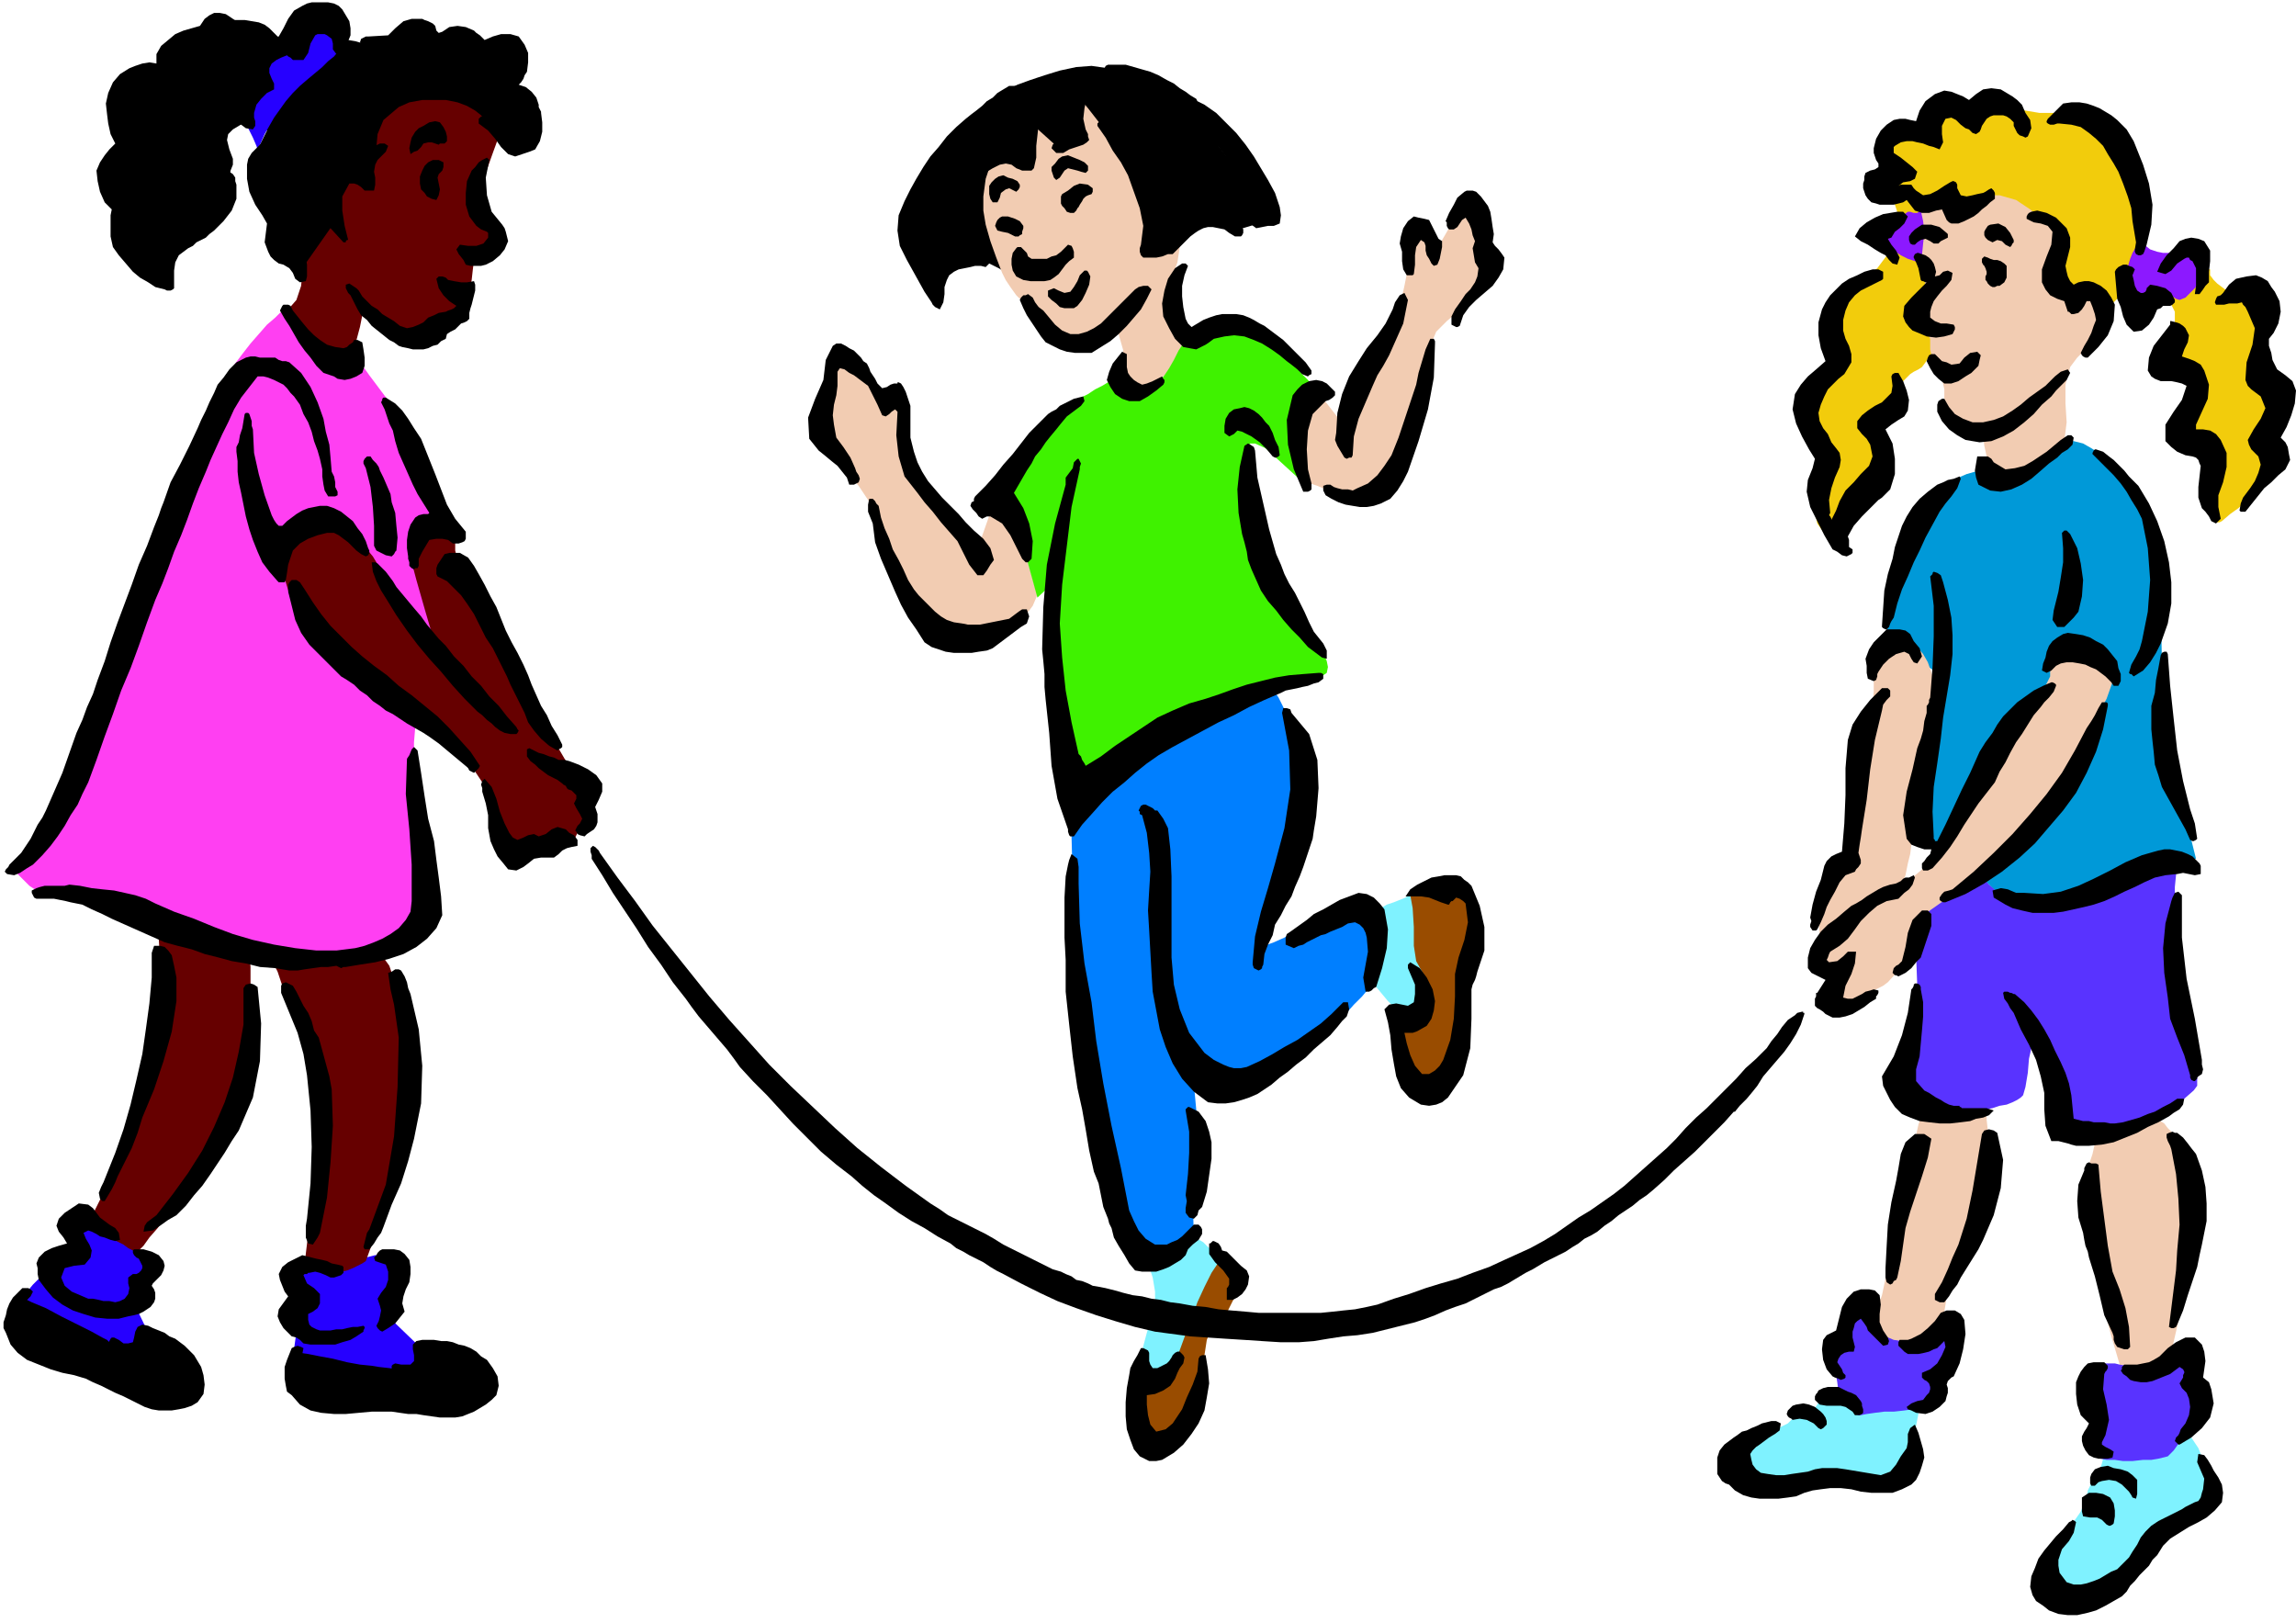 <svg xmlns="http://www.w3.org/2000/svg" fill-rule="evenodd" height="1.38in" preserveAspectRatio="none" stroke-linecap="round" viewBox="0 0 1952 1380" width="1.952in"><style>.pen1{stroke:none}.brush2{fill:#f2ccb2}.brush3{fill:#7ff2ff}.brush4{fill:#5933ff}.brush9{fill:#000}</style><path class="pen1 brush2" d="m1783 962-2 10-2 9-3 9-1 9-1 13-1 14v13l2 14 6 28 7 28 7 27 8 27 1 1 1-1 2-1 1-1h18l4 1h13l7-30 7-31 5-30 3-31v-55l-4-4-4-4-3-5-4-4-3-5-4-4-3-4-5-3-5-2h-10l-5 1-5 2-6 2-5 3-5 2h-7l-4 2z"/><path class="pen1 brush3" d="M1743 1356v-10l-1-11 1-10 4-10 7-10 8-10 7-10 5-13 1-5 2-4 1-5 2-4 2-2 3-3 1-2 1-3 1-4 1-3 2-3 3-3 7-2 7-1 6-1 7-1 5-3 5-3 5-3 5-3 3-1h4l4 1 3 1 8 7 6 9 4 10 4 10 4 9 1 8-1 8-4 7-5 5-7 3-8 2-8 3-8 3-8 6-6 6-7 6-4 6-4 7-3 7-4 7-6 6-7 4-7 3-8 1-9 1-8-1-9-1-8-1zm-266-112v-9l5-4 5-4 5-3 5-3 6-3 6-2 5-3 6-3 2-2 2-2 1-2 2-1 5-1 4-1 4-2 3-2 2-3 3-4 4-2 4-2 5-1h5l5 2 5 2 7 2 6 1h35l7 1v9l-2 10-2 9-1 9-2 10-2 5-4 5-4 3-5 2-7 1-8 1h-30l-7 1-8 1-7 1-8 1-7 1h-7l-7 1h-21l-6-1-4-4-2-6v-6h-2l-1-1v-1z"/><path class="pen1 brush4" d="M1783 1226v-18l-1-12-2-10-1-9 1-8 2-5 1-2h1l1-2 3-1h10l4 1 6 1 7 1h14l8-4 8-5 6-4 5-1 4 3 2 6v15l3 11 3 11v8l-3 6-6 9-6 9-5 7-5 5-8 2-6 1h-7l-9 1h-8l-7-1h-7l-5-1-3-2-2-4 1-4v-3l1-1z"/><path class="pen1" style="fill:#0099d8" d="M1650 539v28l-2 18-3 16-2 17-1 18-1 1-1 1-1 1-1 1v10l-1 6v5l-2 15-1 14 1 15 6 12 4 4 4 4 4 3 5 3 5 3 5 4 5 3 4 4 3 1 4 2 3 1 3 2 5 5 6 4 6 3 6 2 11 1 11 1h11l11-1 11-1 11-2 11-3 11-3 4-2 4-2 4-2 4-3 4-3 3-3 4-3 3-4 4-1h5l6-1h5l5-2 5-1h6l-4-16-6-16-7-15-9-14-4-53 1-53-1-54-6-54-3-11-3-10-5-9-6-9-6-9-7-8-8-7-9-7-6-4-7-4-8-2h-8v4l-1 2-4 2-4 3-4 2-3 3-4 3-4 2-4 2-4 1h-5l-6-1h-22l-5 1-6 2-7 2-7 3-7 5-7 4-4 4-4 5-4 4-2 5-6 14-6 14-4 15-5 15-3 7-4 6-3 6-2 6-2 6v5l1 5 2 4 4 3 5 2 5 3 5 3 3 3v6l3 3 3 2 5 5 6 4 2 3v-3l1-1 1-4 1-9v-4l1-5v-8z"/><path class="pen1" d="m1836 252 9 5 4 8v10l-2 9-2 4-2 5-1 4 1 5 2 2 3 2 3 1 2 2 6 15v15l-1 15 2 15 3 5 4 6 5 5 7 2v14l-1 15 1 14 4 13h1l1 1h2l2-1 7-6 7-5 7-6 6-7 6-10 3-11 2-11 2-12 4-11 3-12 2-11-1-12-1-3-3-4-3-3-1-3-1-13v-26l-3-12-2-5-3-4-4-5-4-3-6-1h-13l-4-3-4-3-3-3-3-4v-5h-4l-4 4-4 4-4 3-4 3-5 1-5 1-5 2-4 2-4 3zm-197-65h-25l-1-7-2-6-3-7-2-7-2-11 1-10v-11l1-10 1-2 1-1h3l2-1h4l5-1h8l5-4 4-6 3-6 5-4 5-2 5-1h10l6 1h11l6-1 4-1h4l4 1h4l4 2 4 1h4l4 1 6 1 6 1h22l5 1 6 1 11 5 9 7 8 9 7 9 5 11 4 12 3 11 2 12 2 15 1 14-1 15-3 14-5 10-7 9-8 8-9 8h-4l-4-7-6-4-7-3-6-4-2-3-1-2-2-3-2-4-1-10v-11l1-11-2-11-2-4-3-2-5-1-4-1-9-1-8-1-9-2-9-1-8-1-9-2-9-1-9-1-4-1h-4l-5-1h-4l-1 3-2 2-2 2-1 3-4 3zm-79 268-10-3-5-7-2-10 1-13 3-13 2-15 1-13-1-12-3-9-3-10-1-10 1-10 2-3 2-3 3-3 2-3 3-13 1-13 1-12 3-13 1-4 2-5 3-4 2-5 3-5 5-4 5-4 5-4h2l1-1h3l4-3 3-4 3-4 3-4 6-3h23l1 7 3 6 3 5 2 6 1 7v14l1 7 2 9 1 9v9l-1 9v1h-5l-3 3-2 3-3 4-3 2-4 2-3 2-3 3-3 3-1 4v9l-1 4-5 4-5 4-4 4-2 5-1 13v27l-2 12-2 5-4 4-4 4-4 3-5 4-4 4-5 4-3 5-1 2v6l-1 3-1 1h-3z" style="fill:#f2cc0c"/><path class="pen1 brush2" d="M1625 275v-7l2-3 3-3 2-3 2-3 2-10 1-9-1-10-2-10-1-6-2-5-1-5 1-6 1-4v-8l1-4 1-1 1-1 1-1 1-1 5-1 5-1h6l5-1h10l5-1 5-1 7-3 8-1h7l7 2 7 2 6 4 6 4 5 4 2 1 3 1 2 1 2 2 9 10 2 13v13l1 14 1 1 1 1 2 1 2 1 4 1h7l3 1 4 2 3 4 1 4 2 3 1 7 1 7v8l-2 6-4 7-6 7-6 6-6 8-4 15v16l1 16-2 16-1 3-2 2-2 3-3 2-6 4-6 3-6 4-6 3-7 3-7 2h-7l-5-2-6-6-2-8-2-9-1-9-1-1-3-1h-7l-5-3-5-3-4-4-3-4-4-7-1-8v-8l-2-9-2-5-2-5-3-5-2-5-1-5v-9l-2-4-2-3-4-2-4-1-4-3zm-76 528-2-10-1-9v-10l3-9 3-7 3-7 1-7 2-7h2l2-1 1-1h1l6-25 1-26 2-26 5-25 2-6 2-7 2-6 4-6 4-9 1-11v-10l1-10 3-7 4-5 6-5 7-4 8-1 8 4 5 6 4 7 6 17 1 18-2 19-2 19-3 16-3 17-4 16-4 17-2 8-1 8-1 8-2 8-1 5-1 5-2 5-1 5 5-5 5-4 6-5 5-5 5-4 5-6 4-5 5-6 6-9 5-9 4-9 5-9 5-11 7-11 6-11 6-11 2-5 4-4 4-5 4-4 2-3 1-3 2-3 2-3 7-6 6-7 4-8 4-8v-16l3-3 4-3 5-1 5-2h11l6 1 5 1 5 1 6 4 4 6 1 9-2 8-5 14-7 13-7 12-7 13-5 11-4 11-5 12-6 11-4 6-4 5-3 5-4 5-3 5-4 5-4 4-4 5-7 8-8 8-8 7-8 7-9 6-9 6-10 6-10 5-5 3-5 4-4 5-4 4-5 13-6 13-7 12-10 11-4 3-4 2-4 2-3 2-4 3-4 2-4 2-4 2-4 1-4 1h-4l-2-2-2-6v-14l-1-6-2-3-4-2-4-1-2-3-1-4-1-4v-4l2-4h3l1 1zm72 201 1-8 1-8 2-7 3-8 1-8 2-9 3-9 4-8h47v5l1 2 2 2 1 2v2l2 18 1 18-1 18-2 18-3 9-3 9-3 9-3 9-4 9-5 9-5 9-5 9-3 6-1 7-1 6-2 7-2 7-4 6-5 4-6 4-2 1-2-1-2-1-2-1-5 1-5 1h-5l-5-1-2-1-2-1-2-1-2-2-2-6-2-7v-7l2-7v-2l1-2 2-2 1-3 3-14 1-14 2-13 4-13 2-5 1-5 1-5 2-5 1-6 2-6 1-5 1-6z"/><path class="pen1 brush4" d="m1561 1166-3-6-3-5-1-4 3-4 4-4 3-6 2-5v-2l14-24 1 1 3 1 3 3 2 3 1 5 1 5 2 5 4 4 6 3 7 3 7 1 9 1 9-2 9-4 6-3 3-2 1 1 2 4 2 4 1 4-1 6-3 9-4 9-1 4-1 3-1 5-2 7-3 5-2 3-1 2-3 1-6 1h-5l-7 1-9 1h-8l-8 1-7 1-5 1h-2l-2-1-4-4-5-5-4-4-2-6-1-8-1-6v-3zm51-250 4-13 8-30 6-35-1-27-3-14 2-8 3-3h2l2-8 27-19 21-17 2 3 6 7 8 7 10 4 6 1 7 1h17l8 1h8l6-1h5l5-2 9-4 11-5 11-5 11-5 9-5 7-3 2-1 20-2v3l-1 8-1 10v42l1 24 2 22 4 19 5 17 4 13 2 5v4l1 8v15l-3 4-8 7-9 6-7 6-4 2-6 3-8 2-10 3-10 3-10 2-9 2-8 1h-11l-8-1-5-3-2-1-2-29-6-27-15-12-2 9-1 12-2 12-2 7-2 2-3 2-4 2-5 2-6 1-6 2-5 1-4 1-5 1h-15l-9-1h-9l-8-1-6-1h-5l-7-5-5-9-3-8-1-4z"/><path class="pen1" d="m1204 928-6-16-4-20-2-18-1-8 13-8-8-56 3-41 34-14 2 1 5 3 5 4 3 4 2 6 4 11 3 11v8l-4 10-5 15-5 14-2 8v36l-1 22v10l-20 18h-16zm-218 303-7-3-7-6-6-7-2-5 1-8 2-12 2-11 1-5 30-17 1-4 2-10 2-11 4-10 5-10 6-12 5-11 2-5 6-15 15 16 1 1 3 1 2 3v4l-3 6-3 6-3 6-2 4-3 3-5 4-5 6-4 10-2 13-1 13v11l-1 10-3 11-5 12-7 11-5 6-5 2-5 2-4 1h-2z" style="fill:#994c00"/><path class="pen1 brush3" d="m968 1163 3-15 4-15 4-13 3-11v-11l-2-12-3-9-1-4v-1l1-2 3-2 7-3 9-4 8-5 5-4 2-2 2 1 5 2 5 3 4 4 4 3 5 2 2 3-2 5-6 9-6 12-6 13-5 14-5 13-4 11-3 8-1 4-3 5-6 6-5 6-3 3h-6l-4-1-3-2-2-3v-8zm225-301-4-2-4-4-5-5-5-6-5-6-4-4-2-4-1-1 1-32-1-3-1-7-1-7 4-5 4-2 5-2 5-3 6-2 5-2 5-2 3-2h1l2 11 1 16v16l2 13 5 9 6 10 2 11-4 10-7 6-7 1-4-1-2-1z"/><path class="pen1" style="fill:#007fff" d="M913 831v-36l-1-45-1-39v-20l1-3 2-5 3-5 6-6 8-7 10-7 11-7 9-6 8-6 8-6 7-5 8-5 9-4 9-4 11-4 12-5 11-5 12-5 9-4 8-4 5-2 2-1h1l2 2 4 6 7 14 9 19 6 21 2 24-4 27-5 15-5 17-6 17-6 16-5 15-4 12-3 8-1 3-2 1-1 2 3 1 11-4 9-4 10-6 11-6 10-6 9-6 8-4 6-3 3-1h4l5 1 4 3 3 7 2 11 1 13 1 11v15l-2 7-4 8-5 6-7 7-8 9-9 9-9 9-8 7-5 5-2 2-2 1-5 4-7 4-9 6-10 5-10 5-9 4-7 2h-6l-7-2-6-2-6-3-5-3-4-3-2-1-1-1 4 43-4 65 1 33-1 1-2 4-4 5-5 5-6 4-7 3-7 1-7-2-7-5-6-8-6-9-5-11-4-11-4-12-3-12-2-12-6-35-9-46-9-41-4-18 2-22z"/><path class="pen1 brush9" d="m132 232-11-14-9-17-6-15-2-6-13-29 23-27-10-45 1-3 3-6 5-6 7-2 7 1 6 2 5 1 2 1V57l2-8 7-7 10-4 9-1h6l3 1v-3l2-7 2-7 5-4h22l6 1 6 1 5 2 4 3 5 5 4 4 4 3 1 1 32-23 19 19 2 1 6 1 7 2h7l4-1 4-2 6-2 5-2 5-2 4-1 3-2h1l19 6h25l9 12 31-4 7 20-4 14 14 21-5 25-20-4-27 17-109 68-30 33-16-22-5-23-8-17-11-20 1-24 8-16-14-10-15 9-1 1-3 3-1 5 2 8 3 8v5l-2 5-1 6-1 8-4 8-6 9-6 8-4 4-5 6-6 6-6 6-6 5-5 5-3 3-1 1-10 12z"/><path class="pen1" d="m202 98 13-27 4-30 35-2 26-26 10 20h3v3l-5 7-4 5-5 4-5 5-6 5-6 5-7 6-6 6-6 7-10 14-8 14-4 9-2 4-1-3-3-7-4-8-4-4-2-2-2-3-1-1v-1zm47 1056 4-29-10-39 1-2 4-4 3-4 4-2h19l7 1 9-1 9-1 4-1 1-1 3-1 4-1 4-1 4-1h6l3 2 3 6 2 8 1 7v3l-2 17v11l27 26-12 28-64-2-34-19zm-226-56 5-6 6-6 5-4 2-2 16-12 4-28 8-8v-1l2-1 2 1 4 5 3 4 4 2 4 3 5 2 4 2 5 2 4 2 3 3 6 6 6 4 3 3 2 1-4 24-8 14 15 31-27 20-65-34-22-19 8-8z" style="fill:#2600ff"/><path class="pen1" style="fill:#ff3ff2" d="m198 809-9-4-12-5-14-6-15-7-15-6-14-5-11-4-8-3-7-1-9-2-11-2-11-2-11-2-9-1-7-1-4-1-6-4-6-6-6-6-2-3 1-1 3-3 4-5 5-6 5-7 6-7 6-7 6-6 6-11 9-18 9-25 10-27 10-27 9-25 7-21 5-14 5-15 10-26 12-32 14-35 14-34 12-32 10-24 6-13 5-8 6-8 7-9 7-8 7-8 7-6 4-4 3-2 5 4 8 11 8 11 5 7 3 1 4 1 5 1 6 1h6l4 1h5l4 4 5 6 5 7 6 8 6 8 6 8 4 7 4 6 4 8 6 12 6 15 8 16 6 16 6 13 4 10 1 3-4 1-8 1-9 3-4 2 3 17 6 33 5 33 3 17-3 10-6 17-7 17-3 7v4l-1 8-1 12v10l3 25 4 45 4 43 2 23-1 3-1 3-3 4-4 4-5 4-5 4-7 3-7 3-9 2-11 3-13 2-13 3-14 2-13 1h-11l-9-1-8-1-7-2-7-1-6-2-5-1h-4l-3-1h-1z"/><path class="pen1 brush9" d="m16 1101-3 13-1 11-1 9v4h2l5 1 7 3 11 5 7 4 7 4 8 4 9 4 8 5 7 3 6 3 4 3 4 2 4 2 5 3 5 2 5 2 5 2 5 2 5 1h15l5-1h4l4-1h3l1-2 3-5 3-6v-5l-3-4-6-5-8-6-8-7-9-7-7-5-5-4-2-1 1 2v5l-2 6-6 2-8-1-6-3-5-3-3-3-4-2-9-5-12-6-14-7-13-7-12-5-8-4-3-2zm231 49v8l2 7 3 7 5 6 4 2 4 2 6 2 6 1 6 1h6l5 1h5l5 1 6 1 7 1 7 1 6 1 5 1 4 1h2l3 1h5l6 1 7 1h7l6 1h12l6-2 5-1 6-3 4-2 4-1 2-2h1l1-3 1-6v-7l-4-6-4-3-6-3-7-3-8-3-7-3-6-2-4-1-2-1-2 1-4 1-4 3-2 3-1 4-2 3-3 4-3 1-4-1-6-1-7-1-9-1-6-1-10-1-11-2-12-3-11-2-10-2-7-1-2-1-6 1z"/><path class="pen1" d="m77 1036 4-8 5-10 6-13 5-12 6-13 5-11 3-9 3-6 6-19 8-34 6-36 3-28-1-21-1-18-2-12-1-5h1l4 1 5 2 7 1 7 2 7 2 7 3 6 2 5 3 6 2 5 2 5 2 5 1 4 1 2 1h2l2 4 1 12v24l-1 27 1 20-1 16-5 17-5 11-7 13-8 15-9 15-9 15-7 12-6 9-3 4-3 3-4 6-6 7-6 8-7 8-5 7-4 4-1 2-1-1-3-1-4-2-4-3-6-3-5-3-5-3-5-2-6-4-2-4 1-2v-1zm182 38 3-25 5-27 3-22 2-9v-13l1-28-2-31-4-20-4-7-5-12-6-13-6-15-6-14-4-12-4-8-1-3h18l6-1h24l6-1h7l8-1 8-1h6l4-1h2l2 1 4 3 5 7 3 9 2 15 4 21 3 21 1 17-1 19-3 26-3 25-2 17-4 19-8 27-8 24-4 11-3 2-4 2-4 2-5 2-4 1-4 1h-4l-4-1-7-2-6-3-5-1-2-1zm170-352-5-11-3-13-3-13-3-11-2-4-3-5-4-6-4-6-4-6-6-6-6-6-7-5-11-7-15-12-19-15-21-17-20-17-17-15-14-13-7-8-7-14-5-17-4-13-2-6 1-4 3-8 6-9 8-6 6-1 6-1 6-1h21l4 5 9 10 10 12 6 10 5 10 7 12 7 13 6 10 7 9 8 11 7 8 3 4-3-12-8-27-8-28-4-15-1-7v-8l2-7 5-5 8-4 8-2h8l5 6 2 9v8l3 12 7 18 7 13 9 16 11 19 10 18 11 18 8 15 6 11 3 5 4 8 7 12 7 12 5 8 4 5 5 7 4 7 2 5v10l-1 6-2 5-3 5-3 5-2 4-1 1-23 6-26 11-10-8zM245 263l7-8 4-12 1-11v-4l26-37v-29l3-5 6-7 7-5 5-1 4 1 4-3 3-5 3-5 2-7 1-11 5-12 13-11 9-4 11-2h20l10 2 8 3 7 4 5 4 7 8 5 5 2 3 1 1-1 4-4 11-5 14-5 12-1 11 3 10 3 6 2 3 5 18-2 2-4 4-6 5-4 2-2 4-1 8-1 9-1 5-2 5-2 7-3 8-4 5-2 2-4 2-4 3-5 3-5 3-4 3-5 1-3 1-4-1-5-1-6-3-7-3-6-2-5-3-4-1-1-1-8-14-2 6-3 15-4 15-2 9-1 4-3 6-5 2-8-4-10-9-9-11-7-9-3-4-9-14z" style="fill:#600"/><path class="pen1 brush9" d="m816 217-9 5-8 9-4 8-2 4-16-51 23-58 2-2 5-6 7-8 8-9 9-10 8-9 8-7 5-4 5-3 8-4 11-4 12-4 13-4 14-3 13-1 14 2 12 3 9 2 8 3 7 3 7 4 7 6 8 7 10 9 11 11 11 13 10 13 10 12 8 12 6 10 4 7 2 3 1 4-1 4-1 4-1 2-20 6-1-1-3-1-4-2-5-2-6-2-5-1h-5l-4 1-6 5-4 5-4 4-1 2-146 28-2-1-5-3-8-4-8-3-7-2-6-2h-4z"/><path class="pen1 brush2" d="m794 536-6-9-8-13-8-16-9-17-8-16-6-14-4-9-2-4-1-4-4-9-8-12-10-11-6-8-10-13-8-12-4-5 16-62 19 6 17 24 7 10 12-5 5 19v17l2 15 5 13 5 6 6 8 8 8 8 9 8 8 6 7 4 4 2 2 10 11 12-34h2l4 1 5 3 5 5 4 9 3 9 3 8 1 3 10 35h1v2l-1 3-3 7-3 4-4 5-5 5-6 4-6 4-7 4-6 2-7 1h-7l-6-1-7-1-6-2-6-1-4-2-3-1h-1zm310-166 2-11 6-12 6-9 3-4 18 23 16-23 2-5 3-10 6-13 5-10 6-11 6-13 6-11 2-5 1-4 2-9 2-10 1-9 1-8 3-10 3-8 1-3 17 16 18-31 13 3 9 34 1 2 2 6 1 8-2 7-7 8-8 8-6 6-3 3-3 2-7 6-9 9-5 12-4 22-5 31-7 31-8 20-5 5-4 5-5 4-4 3-5 3-5 2-4 1-5 1h-5l-7-2-8-2-8-2-7-3-6-2-4-1-2-1-6-35 2-4zm-211-91-5-4-5-5-6-6-7-7-6-6-5-7-4-6-3-6-5-13-5-14-4-14-2-12v-12l2-15 4-12 3-6 6-1 8 1 8 1 3 1 8-30 20 18 19-8 1-33 2 3 5 6 7 9 7 9 5 6 6 10 7 12 7 12 6 13 6 11 4 9 3 5 5 5 7 3h9v4l-1 10-2 13-5 14-1 8 1 8 4 10 5 9 5 9 4 7 4 4 1 2-1-1h-4l-5 3-6 9-4 6-5 6-7 4-6 4-6 3-6 3-4 1h-3l-4-3-4-6-2-5-1-2 4-18-6-21-2 2-4 4-7 5-7 2h-5l-5-2-6-1-6-3-6-2-4-1-3-2h-1z"/><path class="pen1" style="fill:#3ff200" d="m871 468-5-13-10-14-10-11-4-4 3-4 8-9 9-12 8-11 4-5 4-7 6-6 5-7 6-7 6-6 6-6 6-4 6-4 6-3 6-4 6-3 5-3 4-3 3-1 1-1h-1l-1 1 1 2 5 3 7 3h7l6-1 8-2 4-2 4-5 4-6 4-7 4-8 4-6 5-6 4-3 6-2 6-2 6-1 6-1h11l4 1 4 1 3 1 3 1 3 1 3 1 4 2 5 3 5 4 6 6 6 7 6 7 5 6 5 5 4 5 3 3 1 2 1 1-3 2-7 5-6 7-2 10 3 15 2 18 2 16 1 6-35-32-9-4h-4l-3 3v6l3 19 4 31 4 30 5 17 4 6 7 9 8 12 8 12 8 13 7 10 5 7 2 3 1 2 2 5 1 5-1 5-3 2-4 1-6 1-7 1-7 2-8 1-7 2-6 3-4 2-7 4-9 5-11 6-13 7-13 8-14 8-15 7-14 8-14 8-12 7-12 6-9 5-8 5-4 2-2 1-2-2-4-6-6-11-4-15-4-27-3-39-3-36v-23l1-10 1-7 2-3v-1l-15 14-11-40z"/><path class="pen1" d="m1634 224-6-2-6-2-6-3-6-4h-1l-2 1-1 1-1 1-1-4-1-4-2-4-1-3v-7l6-5 8-3 8-6h2l3 1h3l3-2 2 9 1 10-1 9-1 10v7zm219 31-3-1-3-2-3-2-4-1-4 2-4 4-4 4-4 2h-3l-2 1-3-1-1-1-3-10-3-10-1-10 3-10 2-5 3-5 3-3 4 1 5 4 6 2 5 1h6l5-1 6-1h12l2 7 2 8v7l-3 6-3 4-4 4-4 4-5 2z" style="fill:#8c19ff"/><path class="pen1 brush9" d="m291 8 3 5 3 5 1 6v6l-2 5-2 5-3 4-5 2-3-4v-5l-1-4-4-3-2-1h-6l-2 1-4 7-2 8-4 6h-9l-1-1-1-1-2-1-1-1-5 2-4 2-4 3-2 4v4l2 5 2 4v5l-6 3-5 5-4 5-2 7v4l1 3v4l-2 3-6-1-4-3-5-5-3-5-1-3-1-4v-6l4-6 5-4 4-4-1-6v-8l1-7 3-6 4-5 5-2 5-2 6-1 6-1 4-7 4-8 5-7 7-4 4-2 4-1h14l5 1 4 2 3 3z"/><path class="pen1 brush9" d="M203 21v3l-1 1v1l-4 1h-4l-5 1-3 3v6l1 6-1 5-4 3-4-4-5-3-5-1-5 1-5 1-3 3-3 3-2 4-1 6 1 5 1 6 1 5-1 1-1 1h-3l-5-3-5-3-6-2h-7l-5 2-3 5-2 5-1 5 1 13 4 12 7 11 8 9-1 3-2 1h-3l-3-1-2-1-3 1-3 1h-3l-4 4-3 4-2 5v5l1 5 1 4 3 3 5 2 4 1 4 1 4 1 3 2 1 1v1l-1 2-2 1-4 1-4 2-3 3-2 4v7l2 7 3 6 4 5h2l1 1 2 1h1l5-11 8-9 10-6 11-5 10-5 9-7 6-9 2-13 1-2 1-1 1-2h2l3 2 2 3v3l1 3v12l-4 10-7 9-8 8-4 3-3 3-4 2-4 2-3 3-4 2-4 3-4 3-3 6-1 7v15l-1 1-2 1h-3l-2-1-8-2-6-4-7-4-6-5-6-7-6-7-5-7-2-9v-18l1-5-6-6-4-9-2-9-1-9 3-7 4-6 4-5 5-5-4-8-2-9-1-8-1-9 2-9 4-9 6-7 8-5 5-2 6-2 6-1 6 1v-8l4-7 6-5 6-5 7-3 7-2 7-2 4-6 4-3 4-2h5l5 1 3 2 3 2 3 2 2 3zm165-1 2 2 1 4 2 2 3-1 6-4 7-1 7 1 7 3 2 2 3 2 2 2 2 2 7-3 7-2h8l7 2 5 7 3 7v8l-1 8-2 3-1 3-2 3-2 2 6 2 5 4 4 5 2 6v2l1 2 1 2v1l1 8v8l-2 8-4 7-5 2-6 2-6 2-6-2-6-6-5-7-6-7-8-6v-4l2-2h7l3 1 4 2 3 3 4 3 3 2 4 2h4l3-6-1-7-2-6-2-6-3-2-3-2-4-1-4-1v-4l3-4 2-4 1-5v-5l-1-5-4-2-5-1-4-2-4 2-4 2-4 3-4 2-1 1-1 1h-3l-3-6-3-7-4-5-7-1-5 2-3 2-4 3-4 3-3-4-3-5-2-4-4-3-4-1-2 1-2 4-2 3v3l-2 1-1 1h-3l-3-1-3-3-3-1-6-1h-5l-6-1-3-4 1-3 2-1 2-1h2l17-1 6-6 7-6 7-2h9l2 1 3 1 2 1 2 1zm630 51 5 4 5 3 4 3 5 3 1 2 2 1 2 1 2 1 10 7 9 9 8 8 8 10 7 10 6 10 6 10 6 11 2 6 2 6 1 7-1 7-5 2h-5l-5 1-5 1-4-3-1-4 1-4-1-4-3-13-5-11-6-11-7-11-6-8-7-7-8-7-8-7-5-4-4-4-6-3-5-4-5-3-5-3-5-4-5-4-4-2-4-2-4-1-4-2-5-2-4-1-4-2-4-2-1-2v-1l1-2 2-1h15l7 2 7 2 7 2 7 3 7 4 6 3zm-72 3-2 9-2 9-1 9 2 9 1 2 1 2v2l1 3-2 2-3 2-3 1-3 1-6 2-5 3h-6l-4-4 1-3 3-3 3-2 2-3 2-8V90l4-7 4-5 4-4 4-2 5 2zm-59-1v2l-1 1-3 1-2 1-10 7-10 8-9 9-7 9-8 10-7 11-7 10-6 11v1h-1l-1 1v1l-5 12-3 13 1 13 3 13 7-12 6-13 6-13 8-12h3l1 1v2l-3 13-4 12-4 13-2 13 4-1 5-1 4 1 5 2 4 2 3 2 4 3 3 3v2l-1 1-1 1-1 1-4-1h-5l-4 1-5 1-5 1-4 2-4 3-2 4-2 6v6l-1 7-3 6-2-1-2-1-2-2-1-2-6-9-5-9-5-9-5-9-6-12-2-13 1-13 5-12 5-10 5-9 6-10 6-9 7-8 7-9 8-8 8-7 5-4 4-3 5-4 4-4 5-3 4-4 5-3 5-3h9zm852 16 3 7 4 6 1 7-3 7-2 1-2-1-3-1-2-2-1-2-1-2-1-2v-3l-3-3-3-2-3-1h-8l-3 1-3 2-2 3-2 3-1 3-1 2-3 2-3-1-1-1-2-2-3-1-4-3-4-4-4-2-5 1-3 6v7l1 7-3 6-5-2-4-1-5-2-5-1-4-1h-5l-5 1-5 3-1 1v5l6 4 5 4 5 4 4 4-2 6-4 2-6 1-4 3 2-1h9l2 3 2 2 3 2 3 2 6-1 6-3 6-4 5-3 2-1h1l2 1 1 2v3l1 2 1 2 1 2 5 1 5-1 4-1 5-1 2-1 3-2 2-1 2 2 1 2v5l-4 3-3 3-4 3-3 3-4 3-4 2-4 2-5 2h-6l-2-1-2-2-4-9-5 1-6 2h-6l-6-2-7-9-3 2-4 1-4 1h-12l-3-1-4-1-3-3-2-3-1-3-1-3v-4l1-3v-3l1-3 4-2 4-1 3-2v-3l-2-3-1-3-1-3v-4l2-8 4-7 5-5 6-4 5-1h5l4 1 5 1 3-9 5-8 8-6 8-3 6 1 5 2 5 2 5 3 6-5 6-4 7-1 8 1 5 3 5 3 4 3 4 4zm95 31 2 5 2 5 2 5 2 5 5 16 3 18-1 17-4 17-1 3-1 3-1 2-2 1h-2l-2-1-1-2v-2l1-6-1-6-1-6-1-6-1-11-3-10-4-11-4-10-4-7-5-8-4-7-6-6-6-5-7-5-8-2-10-1h-2l-3 1h-3l-2-1-1-1v-1l1-2 1-1 12-12 7-1h7l6 1 6 2 5 2 5 3 5 3 5 4 4 4 4 4 3 5 3 5z"/><path class="pen1 brush9" d="m883 106-1 9-1 9v10l-2 9-2 2h-8l-5-2-4-3-5-1-5 1-6 3-5 3-6 2-6 2-2-2v-3l2-3 1-3 3-5 3-4 4-3 5-3 4-1 4-1 5 1 4 1h2l1-1 2-2 1-2 2-5 3-5 3-4 4-4h2l1 1 1 2 1 2zm86 25 5 8 6 8 5 9 4 8 2 7 1 7 2 6 3 7 4-5 4-3 5-3 5-3 5-1 6-1 5 1 6 1 7 2 6 4 4 6 3 6v3l-1 2-1 1h-5l-5-3-4-3-5-1-5-1h-4l-4 1-4 2-3 2-4 3-3 3-3 3-3 3-3 3-3 3h-4l-5 2-5 1h-11l-2-2-1-3v-3l1-3 2-16-3-15-5-14-5-14-6-11-7-10-6-11-7-10v-2l1-1 1-1 2-1 5 2 5 3 4 3 5 3 4 4 4 5 3 4 2 5zm-589-15v4l-1 1-1 1h-4l-1 1-3-1-3-1h-3l-4 1-2 3-3 3-3 1-3 2-1-5 1-5 1-4 3-5 3-3 4-2 5-3 5-1 4 1 3 4 2 4 1 4zm-50 8-2 5-3 3-4 4-2 4-1 6 1 5v6l-1 5h-8l-3-3-3-2-3-1h-4l-6 11v12l2 13 3 12h-1l-1 1v1h-2l-11-12-7-15-3-16 1-18 4-4 3-3 4-2 4-2h9l4 2 4 2 1-5 2-4 4-3 3-2h5l4-2h4l3 2zm-106 19 5 13 8 11 9 12 4 14v14l4 3 3 4 3 5 1 6v10l-1 4-5 1-4-3-2-5-3-4-5-3-4-1-4-3-3-3-2-4-3-8 1-8 1-8-4-7-6-9-5-11-2-11v-12l1-5 3-5 4-4 4-4 2 4v5l-1 6 1 6zm701-2v4l-1 1-1 1-4-1-3-1-4-1-4-1-3 2-2 3-2 3-3 2-2-2-1-3-1-3v-3l3-3 3-4 3-2 5-1 5 2 5 2 4 2 3 3zm-509-5-3 15 1 15 4 14 9 11 2 3 1 3 1 4 1 4-3 7-4 5-6 5-6 3-4 1h-9l-4-1-2-4-4-5-2-4 3-4 7 1h7l6-2 4-5v-4l-1-1-5-2-4-3-3-4-3-4-3-10v-10l1-10 4-9 3-3 3-4 3-2 4-2 2 2zm-39 2v4l-1 3-3 3-1 3 1 5 1 5-1 5-2 4-4-1-4-2-2-3-3-3-1-5v-6l2-5 2-4 3-3 4-2h5l4 2zm490 19v2l-1 2-1 1-1 1-2-1-2-1-2-1-3 1-4 3-1 4-2 4h-4l-2-3-1-4v-7l2-3 3-3 3-2 4-1 4 2 4 1 4 2 2 3zm62 3v3l-1 2-3 1-2 1-2 2-1 2-2 3-1 2-1 1-1 2-1 1-1 1h-3l-3-1-2-3-2-2-1-2v-6l1-2 5-3 5-4 5-2 7 1 4 3zm338 20 1 6 1 7 1 6-1 7 2 3 3 3 3 4 2 3-1 10-4 7-5 7-7 6-7 6-6 6-5 7-3 9-2 1h-1l-2-1-2-1v-7l3-6 5-7 4-6 4-4 4-6 2-5 1-7-3-5-1-6-1-6 2-6-2-5-1-5-2-5-3-5-3 2-2 3-2 3-3 2h-4l-1-1-1-2v-3l-1-1 3-7 4-7 3-6 6-5 2-1h5l3 1 4 4 3 4 3 4 2 5zm355 4-3 6-4 4-4 3-3 5-3 1 3 5 4 5 3 6-2 6-4-1-3-3-3-4-4-2-5-3-6-4-6-3-5-4 4-7 6-5 7-4 7-3 6-1 6-1h5l4 4zm135 10 3 8v8l-2 8-2 8 1 5 1 4 2 4 3 3 4-2 5-1h4l4 1 6 3 5 4 4 6 3 6-1 14-5 12-8 10-9 9h-2l-2-1-1-1-1-2 3-6 3-5 3-6 2-6 2-5-1-5-2-6-2-5h-3l-2 4-2 3-3 3-4 1h-2l-1-1-1-1h-1l-3-9-6-2-6-3-4-5-3-6v-11l4-11 4-10 1-11-4-5-6-2-6-1-6-3v-2l1-2 1-1 2-1 5-1 4 1 4 1 4 2 4 2 3 3 3 3 3 3zm-887-2v2l-1 3v2l-2 1-1 1h-3l-2-1-4-2-5-1-4-1-2-4 1-3 1-2 2-2 2-1h5l6 2 4 2 3 4zm347-1 2 4 2 4 2 4 3 2v5l-1 5-1 5-2 5-3 1-2-2-2-4-2-3-1-4v-4l-1-3-3-2-4 6-1 7v8l-1 8-1 1h-5l-3-5-1-7v-8l-2-7 1-6 2-7 4-6 5-4 4 1 5 1 4 1 2 4zm495 13v2l-1 1-1 2-1 1-4-2-3-3-4-1-4 2-2-1-2-1-2-2-1-2v-3l1-2 2-3 2-1 7-1 6 3 4 5 3 6zm-57-6 1 1v3l-2 1-2 1-2 1-2 2h-4l-3-2-4-2-4 1-3 2-2 2h-2l-2-1-1-3v-3l2-3 3-3 6-4h8l7 2 6 5zm219 7 5 8v9l-1 9v9l-3 3-2 3-3 4h-4l1-7v-15l-3-6-2-1-1-2h-2l-2 1-6 4-5 6-5 3-7-2 3-7 5-7 6-6 5-6 5-2 5-1 6 1 5 2zm-961 11v3l-4 3-3 3-3 4-3 4-4 3-3 2-5 1h-12l-6-1-6-3-3-5-1-5v-5l1-5 3-4 1-1h3l1 1 2 2 2 2 1 3 3 2h13l4-2 4-1 4-3 3-3 3-3 3 1 1 2 1 3v2zm729 5 2 3 1 3 1 4-1 4 4-1 3-3 4-1 4 2-1 6-4 5-4 4-4 5-3 4-2 5-1 4v5l4 3 5 2h5l6 1 1 2v2l-1 2-1 2-7 2-7 1-8-1-7-3-5-2-3-3-3-4-2-5 1-9 6-7 7-7 6-6h-1l-2-1h-1l-1-1-1-5-1-5-2-5-2-4v-1l1-2 2-1h1l3 1 3 1 3 2 2 2zm53 0h3l3 1 3 2 2 2v10l-2 4-4 3h-2l-2 1h-2l-2-1-2-2-1-2-1-1v-3l1-2v-2l-1-3-1-2-1-1-1-2v-3l2-2 3 1 2 1 3 1zm-685 5-3 8-2 9v9l1 9 1 5 1 5 2 4 3 3 5-3 5-3 5-2 6-2 5-1h12l6 1 5 2 4 2 5 3 4 2 4 3 4 3 4 3 4 3 6 6 7 7 6 6 5 7v3l-2 1-1 1-5-2-4-4-5-4-4-3-6-5-7-5-8-5-7-3-8-3-9-1-8 1-9 2-4 3-3 2-4 2-4 2-11-2-7-7-5-9-5-10-1-11 2-11 3-10 6-9 3-2 3-2h3l2 2zm805 3-2 5 1 4 1 5 2 4 3 2h2l2-1 1-2v-1l1-1 1-1 1-1 6 1 7 2 5 4 3 6v2l-1 1-1 1-2 1h-6l-2 2-3 1-3 7-4 6-6 5-7 1-6-6-3-7-2-8-3-7-2-23 1-2 2-2 2-1 2-1h3l2 1 3 1 2 2zm-214 2v6l-1 1-6 3-6 3-6 3-5 4-5 6-3 7-2 8v9l2 7 3 6 2 7v7l-3 5-3 5-5 4-4 4-5 5-3 6-3 7-2 7 1 7 3 6 4 5 3 7 4 5 3 4 1 6-1 6-4 9-3 9-2 10 1 11-1 2 1 1 1 2v1l4-8 3-8 5-9 7-7 6-7 7-7 3-8-2-10-3-5-4-4-4-5v-6l4-5 5-4 6-4 6-3 4-4 4-4 1-6-1-8 1-2 2-1h3l4 7 3 8 2 8-1 9-3 5-5 3-6 4-5 4 6 12 2 13v13l-4 13-2 2-3 3-2 2-3 2-7 7-7 7-7 8-5 9 1 3v6l3 2v3l-1 1-4 2-4-1-4-3-4-2-7-12-6-12-6-12-3-13 1-10 4-10 2-8-5-8-6-11-5-11-3-12 2-13 5-8 6-7 7-6 8-7-4-11-2-11v-11l3-11 3-6 4-6 5-5 5-5 6-4 7-3 6-3 7-2h5l2 1 2 1zm-674 4-1 7-3 7-3 6-4 5-3 2h-8l-4-1-3-3-4-3-3-3v-5l5-2 4 2 5 2 5-1 3-4 3-5 2-5 4-4h2l1 1 1 2 1 2zm1007 13 4 8 1 9-2 10-4 8-4 5v6l2 6 1 6 4 8 7 5 6 5 3 8-1 11-3 10-4 10-5 9 4 4 2 4 1 6 1 5-4 8-6 5-6 6-6 5-16 20h-4l-1-1 1-6 2-5 3-4 3-4 4-6 3-7 2-7-2-7-3-3-3-3-2-4-1-4 5-9 6-9 4-9-4-10-4-3-4-3-3-3-2-5 1-15 5-15 2-14-6-14-1-2-1-2-2-2-1-2-4 1h-7l-4 1h-7l-1-2 1-3 1-2 3-1 2-2 5-7 6-5 9-2 8-1 5 2 5 3 3 5 3 4zM381 238l5 1 6 1h5l6-1 1 3v5l-1 4-1 4-1 4-1 3-1 4v5l-2 2-2 1-3 1-2 2-3 3-4 2-3 2-1 4-4 2-3 3-4 1-4 2-4 1h-9l-4-1-5-1-3-1-4-3-4-2-5-4-5-4-5-4-4-5-5-4-3-5-3-6-3-6-2-2-1-2-1-2v-3l3-1 3 2 3 2 2 2 3 5 4 4 4 4 5 3 4 4 5 3 5 3 5 4 6 2 5-1 5-2 4-2 4-4 5-2 4-2 6-1 2-1 3-1 2-1 2-2-6-4-5-5-4-6-2-8 2-2h3l3 1 2 2z"/><path class="pen1 brush9" d="m979 246-4 8-5 9-6 7-6 7-7 7-7 6-8 5-8 5h-14l-7-1-6-2-6-3-6-3-4-5-4-6-4-6-4-6-3-6-3-7 1-2 2-2h2l2-1 4 3 2 4 3 4 4 3 5 6 5 6 6 5 7 3h7l7-2 6-3 6-4 5-5 5-5 5-5 5-5 2-2 3-3 2-2 2-2 3-2 4-1h4l3 3zm218 9-2 10-2 10-4 9-4 9-4 9-5 9-5 8-4 9-6 14-6 14-4 15-1 16-1 2h-2l-2 1-2-1-3-5-3-5-2-5 1-6 1-17 4-16 6-15 8-13 7-11 9-11 7-10 6-12 2-6 4-6 4-2 3 6zm-948 9 4 5 4 5 5 6 5 5 5 4 6 4 7 2 7 1 3-1 2-2 3-2 1-2h3l2 1 2 1 1 6 1 7v7l-2 6-5 3-5 2-5 1-6-1-3-2-3-1-3-1-3-1-6-6-5-7-5-6-5-7-4-7-4-7-4-6-4-7 1-2 1-2 1-1h4l2 1 1 2 1 2zm1609 15 3 6-1 6-3 6-2 6 6 2 5 2 5 3 3 5 4 12-1 12-5 11-5 11v4h6l6 1 5 3 4 5 5 11v12l-3 13-4 11v10l1 5 1 5-1 1-1 1-1 1-1 1-4-2-2-4-3-4-3-3-3-9v-9l1-9 1-9-1-2-1-3-2-2-3-1-6-1-7-3-5-4-5-5v-14l7-11 7-10 4-12-4-2-4-1-5-1h-9l-5-2-3-2-3-5 1-11 4-10 7-9 7-9v-3h1l4 1 3 1 3 2 2 2z"/><path class="pen1 brush9" d="m1220 292-1 29-5 27-8 27-9 26-4 8-5 8-6 7-8 4-6 2-6 1h-6l-6-1-6-1-6-2-6-3-5-3-1-2-1-2v-4l3-1h3l3 2 3 1 4 1h5l4 1 4-2 9-4 8-7 6-8 6-9 6-15 5-15 5-15 5-15 2-10 3-10 3-10 4-9h3l1 2v2zm-494 6 3 3 3 3 2 3 3 2 2 4 1 3 2 3 2 3 1 2 1 2 2 2 2 2 4-1 3-2 3-1h3v-1h1l2 1 2 3 1 2 1 2 4 12v27l3 12 3 9 4 8 5 8 6 7 6 7 7 7 7 7 6 7 7 7 8 7 6 8 3 10-3 4-3 5-3 4h-5l-7-9-5-10-5-10-7-8-7-8-7-9-7-8-6-8-11-14-5-17-2-18 1-19v-1l-1-1-1-1-3 2-2 2-3 2-3-1-4-9-4-8-4-8-8-6-4-3-4-2-4-3-4-1-2 3v12l-1 8-2 8-1 9 1 8 2 11 6 8 6 9 4 9 1 3 2 3 1 3-1 3-2 1-2 1h-4l-2-6-4-5-4-5-5-4-6-5-5-4-4-5-4-5-1-18 6-16 7-16 2-17 2-4 2-4 2-4 3-2h4l4 2 3 2 4 2zm958 4-1 4-1 5-3 3-3 3-5 3-6 4-6 2h-6l-5-4-4-4-3-5-3-6 1-3 1-2 2-1h3l3 3 3 3 4 1 4 2 7-1 4-5 5-4 6-1 3 3zm-725 15 2 3 3 3 3 2 4 2 4-1 5-2 4-2 4-2 1 2 1 1v2l-1 2-6 5-7 5-7 4h-9l-6-2-6-4-4-6-3-6 2-7 3-7 4-5 4-5 4 2v11l1 5zm-713-9 10 9 8 12 6 13 5 14 2 11 3 11 1 11 1 12 2 4 1 5v4l2 4v3l-2 1h-6l-3-5-1-5-1-7v-6l-2-9-2-7-3-8-2-8-3-8-4-7-3-8-5-7-3-3-3-4-3-3-4-2-4-2-5-2-4-1h-5l-7 9-7 9-6 10-5 11-5 10-5 11-5 11-4 10-6 14-5 13-5 14-5 13-6 14-5 14-5 13-6 14-7 19-7 20-7 19-8 19-7 20-7 19-7 20-7 19-5 10-4 9-6 9-5 9-6 9-6 8-7 8-8 8-5 3-6 4-5 2-6-1-2-2 1-2 2-2 1-2 5-5 5-5 4-6 4-6 3-6 3-6 4-6 3-6 7-16 7-16 6-17 6-17 5-11 4-11 5-11 4-12 6-16 5-16 6-17 6-16 6-16 6-17 7-16 6-16 2-5 2-5 2-6 2-5 6-17 8-15 8-16 7-15 3-7 4-8 3-7 4-8 3-7 5-6 5-7 6-6 4-2 4-2 4-1h4l4 1h13l3 2 3 1h3l3 1zm1514 9-3 6-4 4-5 5-4 5-8 7-7 8-8 7-9 7-9 5-10 4-10 1-12-2-7-4-7-5-6-7-4-8v-6l1-3 3-2h2l4 7 5 6 7 4 8 3h9l9-2 8-3 8-5 7-5 7-6 7-5 7-5 4-4 4-4 5-4 6-2 2 3zm-625 16v3l-2 2-3 2-3 1-11 11-4 14-1 16 1 17 1 4 1 4 1 4v5l-1 1-2 1h-4l-8-19-5-21-1-21 5-21 4-5 4-4 6-3 6-1 5 1 4 2 3 3 4 4zm-213 8-3 4-4 3-4 3-4 3-5 6-4 5-5 6-4 5-4 6-5 6-3 6-4 6-11 19 8 13 5 13 3 15-1 15-1 1-1 1-1 1h-2l-1-1-1-1-1-1-5-10-5-10-7-10-10-6h-3l-2 1-2 1-3-2-2-3-3-3-2-3 1-3 2-1v-2l1-2 1-1 8-8 8-9 7-9 8-9 7-9 7-9 8-8 8-8 3-2 4-2 3-3 4-2 4-2 4-2 4-1 4-1 1 4zm-570 23 6 9 4 10 4 10 4 10 5 13 5 13 7 12 9 11v6l-1 2-2 1-3 1h-5l-4-3-5-1h-5l-6 1-3 5-3 5-3 6v6l-1 2h-2l-1 1-2-1-2-2v-3l-1-3v-2l-1-7v-7l1-7 2-6 2-3 2-3 3-2 4-1h4l1-1-5-8-5-8-4-8-4-9-4-9-4-9-3-10-2-9-3-6-2-6-2-6-3-6 1-2v-1l1-1h2l8 5 6 6 5 7 5 8zm727-2 3 6 2 6 3 6 1 7-1 1-2 1h-1l-2-1-5-6-6-6-7-5-8-4-4-1-3 3-4 2-4-3v-6l1-6 3-5 4-3 5-1 4-1 4 1 4 2 4 3 3 3 3 4 3 3z"/><path class="pen1 brush9" d="m215 365 1 20 4 18 5 18 6 17 2 4 2 3 2 2h3l4-4 4-3 4-3 5-3 5-2 5-1 5-1h6l6 2 6 3 5 4 5 4 4 6 4 5 3 6 2 6 1 2v2l-1 2-2 1-4-2-4-3-3-3-4-4-4-3-4-3-4-2h-6l-8 2-8 3-7 4-6 6-2 6-2 6-1 7-1 6-1 2h-5l-1-1-7-8-6-8-4-9-4-10-3-9-3-11-2-10-2-10-2-9-1-9v-9l-1-8v-4l1-2 1-2 1-6 2-6 1-6 1-6 1-1h2l1 1 1 3 1 3v4l1 3zm1548 7-1 6-4 4-5 3-4 4-7 5-8 7-7 6-8 5-9 4-9 2-9-1-10-5-2-6-1-6 1-6 1-6h9l3 2 2 3 10 6 8-1 8-2 7-4 6-4 6-4 6-5 6-5 6-4h3l1 1 1 1zm-696 11 2 23 5 22 5 22 6 21 4 9 3 8 4 8 5 8 4 8 4 8 4 9 4 8 4 5 4 5 3 6v7l-4-1-4-3-4-3-4-3-7-8-7-7-7-8-6-8-7-8-6-9-4-9-4-9-3-8-1-7-2-8-2-7-3-18-1-20 2-19 4-18 3-2 2 1 3 2 1 3zm751 30 9 15 7 15 6 17 4 18 2 17v18l-3 17-6 17-4 8-5 8-6 7-8 5-1-1-1-1h-1l-1-1 2-7 4-7 3-6 2-7 5-25 2-27-2-27-5-25-4-8-5-8-4-7-5-7-6-7-6-6-6-6-6-6v-1l1-2 1-1h1l6 2 5 4 4 3 5 5 4 4 4 5 4 4 4 4zM323 400l3 6 3 7 3 7 1 7 3 9 1 11 1 10-1 11-1 1-1 2-1 1-1 1-5-1-4-2-4-2-2-4v-17l-1-16-2-17-4-16-1-2-1-2v-2l1-2 1-1 1-1h3l2 3 3 3 2 3 1 3zm595-1-7 32-4 33-4 33-2 33 2 29 3 28 5 27 6 27 2 2 1 3 2 3 1 2 13-8 12-9 12-8 12-8 12-8 13-6 14-6 14-4 12-4 11-4 12-4 12-3 12-3 12-2 12-1 13-1h2l2 1v4l-4 3-4 1-5 2-5 1-4 1-5 1-5 1-4 2-14 6-13 6-13 7-13 6-13 7-13 7-13 7-12 7-10 7-10 8-9 8-10 8-9 9-8 9-9 10-7 10h-3l-1-1-1-3v-2l-9-26-5-28-2-28-3-28-1-11v-11l-1-11-1-10 1-36 3-36 7-35 9-33v-6l3-4 3-4 1-5 1-1 1-1 1-1h1l1 2 1 2-1 3v2zm749 8-3 8-5 7-5 6-5 7-6 11-6 11-5 11-5 10-5 12-5 11-4 12-3 12-2 3-1 2-1 3-2 2h11l5 1 4 3 3 6 5 6 2 7-4 6-3-1-2-3-2-4-4-2-7 2-6 4-5 5-4 6-1 2v2l-1 3-2 1-5-2-1-5v-6l-1-6 3-8 4-6 5-5 6-6h-1l-2-1-1-1v-1l1-15 1-15 3-14 4-13 2-10 3-9 3-9 4-8 5-8 6-7 7-6 8-6 5-2 4-2 5-1 5-2 1 2zm-920 23 2 10 3 9 4 9 3 9 5 9 4 8 4 9 5 8 4 5 4 4 5 5 5 5 5 4 5 3 6 2 7 1 5 1h10l5-1 5-1 5-1 5-1 5-1 4-3 4-3 3-2h4l1 3 1 3-1 3-1 3-5 3-4 3-4 3-4 3-4 3-4 3-4 3-5 2-7 1-6 1h-15l-7-1-6-2-6-2-6-4-7-11-7-10-6-11-5-11-6-14-6-14-5-14-2-16-2-5-2-5v-6l1-5h3l2 2 1 2 2 2zm1019 36 3 13 2 14-1 14-3 13-4 5-4 4-4 4h-6l-4-6 1-8 2-8 2-8 2-12 2-13v-12l-1-13 1-1 1-1h2l3 3 2 4 2 4 2 4zM407 488l5 9 5 10 5 9 4 10 4 10 5 10 5 9 5 10 4 9 3 8 4 9 4 9 5 8 4 9 5 8 4 8v2l-1 1-2 1-1 1-7-4-7-6-6-7-5-7-3-8-4-8-4-8-4-8-3-7-4-8-4-8-4-8-6-9-5-10-5-10-6-9-5-7-6-6-6-6-8-4-1-2v-5l1-3 2-3 2-3 2-3 4-1h9l7 4 5 7 4 7zm-82-5 3 3 3 4 3 4 3 5 5 6 5 6 5 6 6 7 5 7 5 6 5 6 6 6 7 9 8 8 7 9 8 8 7 9 8 8 7 9 8 9 1 2 1 1-1 2-1 1h-5l-5-1-4-2-4-3-3-3-4-3-4-4-4-3-11-11-10-11-10-12-10-11-10-12-9-12-9-13-8-13-5-8-4-8-3-8-1-8h3l2 1 2 2 2 2z"/><path class="pen1 brush9" d="m1652 495 4 15 3 15 1 15v16l-2 18-3 18-3 18-2 18-3 21-3 20-1 21 1 21v2l1 1v1h2l7-14 7-15 7-15 7-14 4-9 4-9 5-8 6-8 4-7 5-7 6-6 6-6 7-5 7-5 8-4 7-3h1l2 1 1 1v1l-2 5-4 5-4 4-3 4-6 7-5 8-5 8-5 7-5 9-4 8-5 8-4 9-7 9-7 9-6 9-6 9-6 10-6 9-7 9-8 9-2 1-2 1h-4l-1-2v-4l2-2 2-3 3-3 1-4h-6l-6-2-5-2-4-5-3-20 3-20 5-19 4-18 3-8 2-7 1-8 2-7v-6l1-1 1-2v-2l1-2 2-26 1-26v-26l-3-25 1-1 1-1v-1l1-1 3 1 3 2 1 3 1 3zm-1393 6 7 11 7 10 8 10 9 9 9 9 9 8 10 8 11 8 10 9 11 8 11 9 11 9 10 10 9 10 9 10 8 12-1 2-1 1-2 2-1 1-2-1-2-1-1-2-1-1-6-5-6-5-6-5-6-5-7-5-6-4-7-4-7-4-6-4-6-4-6-3-5-4-6-4-5-5-6-4-5-5-6-4-5-3-5-5-4-4-4-4-5-5-4-4-5-5-7-10-5-11-3-12-3-12v-6l1-2 2-2h4l3 2 2 3 2 3zm1541 61 1 6 2 5v6l-2 4h-4l-2-3-2-2-3-3-4-3-4-3-5-2-4-2-5-1-6-1h-5l-5 1-4 2-4 4-4 2-4-2 1-6 2-5 1-5 2-5 3-4 4-3 5-3 4-1 7 1 6 1 6 2 5 3 6 3 4 4 4 5 4 5zm43-6 2 27 3 28 3 27 5 26 3 12 3 12 4 12 2 13-1 1-2 1h-1l-2-1-4-9-5-9-5-9-5-9-5-9-3-10-3-9-1-11-1-9-1-10v-20l3-11 1-11 2-10 2-11 1-2 2-1h2l1 2zm-236 31v5l-3 3-3 4-1 5-6 25-4 25-3 26-4 25-1 7-1 6-1 7 2 6v3l-2 3-2 2-1 2-8 3-5 6-4 8-4 7-3 6-2 6-3 7-3 6-1 1h-3l-2-3v-2l1-3-1-3 2-11 3-11 4-10 3-12 2-4 4-4 4-2 5-2 2-24 1-24v-23l2-24 4-13 7-11 8-10 10-10h5l2 2zm185 13-4 20-6 19-8 18-9 17-11 15-12 14-12 14-13 12-15 12-15 10-16 9-17 7h-2l-2-1-1-1v-2l2-3 2-2 4-1 3-1 18-15 17-16 16-16 15-17 14-17 13-18 11-19 10-19 4-6 3-5 3-6 3-5h4l1 1v2zm-694 6 15 18 7 22 1 24-2 24-1 6-1 6-1 7-2 6-3 9-3 9-3 8-4 9-3 8-5 8-4 8-5 8-2 9-4 8-3 8-1 9-1 2v1l-1 1-2 1-2-1-2-1-1-3v-2l2-22 5-21 6-20 6-21 8-30 5-33-1-33-6-32 1-4h3l3 1 1 3zm-743 32 3 19 3 20 3 19 5 19 2 16 2 15 2 16 1 16-5 11-8 9-9 7-11 6-12 4-12 3-13 2-12 2h-2l-2 1-2-1-2-1-7 1h-6l-7 1-7 1-6 1h-7l-6-1-6-1-13-1-12-3-12-2-11-3-12-3-11-4-12-3-11-3-9-4-9-4-9-4-9-4-9-4-8-4-9-4-8-4-5-1-5-1-4-1-5-1-5-1H31l-2-1-1-2-1-2v-2l4-2 3-1 4-1h17l4-1 9 1 10 2 9 1 10 1 9 2 9 2 9 3 8 4 16 7 17 6 17 7 16 6 17 5 18 4 18 3 18 2h17l8-1 8-1 8-2 8-3 7-3 7-4 7-5 6-7 4-7 1-9v-31l-2-30-3-30 1-30 2-3 2-5 2-2 3 3zm129 9 8 3 8 4 7 5 5 7v7l-3 7-3 6 2 6v7l-1 3-2 3-3 2-3 2-2 2-4-1-2-1-1-2-1-1 1-2 1-2 2-2 1-2 1-2-2-4-3-5-2-4 2-4v-3l-2-2-2-2-3-1-1-1-1-2-2-1-1-1-4-3-4-2-4-2-4-3-4-3-3-3-4-3-3-4v-6l2-1 4 2 4 2 4 1 5 2 4 1 4 2h5l4 1zm-55 53 2 4 2 4 3 4 4 2 5-2 4-2 5-1 4 2 6-2 5-4 5-2 7 2 3 3 4 2 3 4v5l-5 1-4 1-4 2-3 3-4 3h-11l-6 1-5 4-4 3-6 3-7-1-4-5-5-6-3-6-3-7-2-11v-11l-2-10-3-10v-3l-1-3 1-3 2-2 6 7 4 10 3 11 4 10z"/><path class="pen1 brush9" d="m984 689 5 7 4 8 1 9 1 9 1 23v69l2 23 5 21 8 20 13 17 4 3 4 3 4 2 4 2 5 2 4 1h6l5-1 11-5 11-6 10-6 11-6 10-7 10-7 9-8 9-9 1-1h4l1 6-2 6-4 4-4 5-6 7-7 6-7 6-7 7-8 6-7 6-7 5-7 6-6 4-6 4-7 3-6 2-7 2-7 1h-7l-8-1-12-9-10-11-8-13-6-14-5-15-3-16-3-16-1-16-1-18-1-18-1-17 1-17 1-16-1-16-2-17-4-15-2-1v-2l-1-1 1-2 1-2 2-1h2l2 1 2 1 2 1 2 2h2z"/><path class="pen1 brush9" d="m510 725 15 21 15 20 15 21 16 20 16 20 16 20 17 20 17 19 17 19 18 18 19 18 19 18 19 17 20 16 21 16 21 15 8 5 7 5 8 4 8 4 8 4 8 4 7 4 8 5 6 3 6 3 6 3 6 3 6 3 6 3 6 3 7 2 4 2 5 2 4 3 5 1 5 2 4 2 6 1 5 1 8 2 7 2 8 2 8 1 8 2 8 1 8 2 8 1 11 2 11 1 11 2 11 1 12 1 11 1h53l10-1 9-1 10-1 10-2 9-2 14-5 13-4 14-5 13-4 14-4 13-5 14-5 13-6 11-5 11-5 11-6 10-6 10-7 10-7 10-6 10-7 10-7 9-7 9-8 9-8 9-8 9-8 8-8 8-9 9-9 9-8 9-9 8-8 8-8 8-9 9-8 9-9 4-6 5-6 4-6 5-6 3-2 3-2 2-2 4-1h1v1h1v1l-3 9-4 8-5 8-5 7-6 7-6 7-6 7-5 8-4 5-5 6-6 6-4 5h-1l-8 9-8 8-9 9-8 8-9 8-9 8-8 8-9 8-6 5-6 4-6 5-6 4-6 4-6 5-6 4-6 5-5 3-6 3-5 4-5 3-6 4-6 3-6 3-6 3-5 3-5 3-6 3-5 3-5 3-5 3-6 3-6 2-8 4-8 4-8 4-9 3-8 3-9 4-8 3-9 3-12 3-12 3-12 3-13 2-12 1-13 2-12 2-13 1h-15l-16-1-15-1-16-1-15-1-15-1-15-2-15-2-17-4-17-5-16-5-17-6-16-6-15-7-16-8-15-8-6-3-5-3-6-4-6-3-6-3-5-3-6-3-5-4-11-6-11-7-11-6-11-7-11-8-10-7-10-8-9-8-13-10-13-11-12-12-12-12-11-12-11-12-12-12-11-12-5-7-6-8-6-7-6-7-6-7-6-7-6-8-5-7-11-14-10-15-11-15-10-16-10-15-10-15-9-15-9-14v-3l-1-3v-3l2-2 2 1 1 1 2 2 1 2zm1360 9 1 2v7l-5 1-5-1-5-1-5 1-10 1-9 2-9 4-8 4-9 4-8 4-9 4-9 3-8 2-9 2-9 2-8 1h-18l-9-2-8-2-6-3-5-3-5-3-1-6 7-2 6 1 7 3h7l16 1 15-2 15-5 13-6 14-7 13-7 14-6 14-4 5-1h5l5 1 5 1 5 2 4 2 3 3 3 3z"/><path class="pen1 brush9" d="m917 751 1 34 4 34 6 33 4 33 6 36 7 36 8 36 7 36 4 9 4 8 6 7 8 5h10l4-2 5-2 4-3 3-3 4-4 3-3h4l2 2 1 2v4l-3 5-5 4-4 4-2 5-4 4-5 3-5 3-5 2-6 2h-12l-6-1-5-6-4-7-5-8-4-7-1-4-1-4-2-4-1-4-4-10-2-10-2-10-4-10-4-18-3-18-3-17-4-18-4-27-3-27-3-28v-27l-1-19v-34l1-18 1-5 1-5 1-4 2-5 5 4 1 7v14zm334 2 7 17 4 18v20l-6 18-1 4-1 3-2 4-1 4v25l-1 25-6 23-13 19-5 4-5 2-6 1-7-1-10-6-7-8-4-10-2-11-2-12-1-12-2-11-3-11 1-1 1-1 1-1 1-1 6-1 5 1 5 1 5-3 1-7v-8l-3-7-3-7v-3l1-1 1-1 8 5 6 8 5 10 2 10-1 8-2 7-4 6-7 4-2 1-3 1h-7l2 9 3 10 4 9 6 7h6l5-3 4-4 3-5 6-17 3-18 1-19v-19l3-14 5-15 3-15-2-16-2-2-3-2-3-1-3 3h-1l-1 1-1 2h-1l-6-2-5-2-5-2-7-1h-13l4-6 6-4 6-3 6-3 6-1 5-1h10l4 1 3 3 3 2 3 3zm377-7-2 6-3 4-4 3-5 5-10 2-8 4-7 6-7 7-5 7-6 8-7 6-8 5-1 2-1 3-1 2 2 2 7-1 5-4 4-4h7l-1 10-3 9-5 10-2 10 4 1h4l4-2 4-2 3-2 4-1 3-1 4 1v2l-1 2-1 1v2l-5 3-5 4-5 3-5 3-6 2-5 1h-6l-6-3-2-2-3-2-2-1-2-2v-6l1-2v-3h1l7-11-4-2-4-2-4-2-3-4v-9l2-8 4-7 5-7 6-6 7-5 7-6 6-5 4-2 5-3 4-3 5-3 5-3 4-2 6-2 5-1 2-1 2-1 2-2 2-1h3l2-1 2-1 1 2zm227 15v36l4 35 7 34 6 35v4l1 4-1 4-3 2-1 1v1l-1 1-1 1h-1l-2-1-1-2v-2l-5-17-6-15-6-16-2-18-3-21-1-21 2-21 5-19 1-3 2-4 3-1 3 3zm-678 12 3 17-1 16-4 17-5 16-2 1-2 2-2 1h-3l-2-12 2-11 2-11-1-12-1-4-2-4-3-3-4-2-6 1-5 3-5 2-5 2-4 2-4 1-4 2-4 2-4 2-3 2-4 1-4 2-7-3v-6l1-3 3-2 7-5 7-5 6-5 8-4 7-4 7-4 8-3 8-3 7 1 6 3 5 5 4 5zm465 4v10l-3 9-3 9-3 9-4 4-4 5-5 4-6 3-2-1h-1l-1-1-1-1 1-4 2-2 2-1 3-3 3-12 2-12 4-11 8-8h5l2 2 1 1zM146 812l2 9 2 10v20l-4 26-7 25-8 24-10 24-4 13-5 13-6 12-6 12-2 5-3 6-3 5-3 5h-2l-1-1-1-1-1-5 2-5 2-4 2-5 8-20 7-20 6-21 5-21 5-22 3-21 3-22 2-22v-21l2-6h5l4 1 3 3 3 4zm203 33 7 30 3 31-1 32-6 30-5 19-6 19-8 18-7 19-2 5-3 4-3 5-4 5h-4l-1-2 1-4 1-4 1-4 2-3 14-38 7-41 3-42 1-42-2-14-2-14-3-13-2-14 3-1 3-2h3l2 1 3 5 2 5 1 5 2 5zm-91 10 4 6 3 7 2 8 4 6 3 11 3 11 3 11 2 11 1 31-2 31-3 30-6 30-2 4-2 3-2 3-4-1-2-5v-10l1-6 3-30 1-31-1-31-3-30-3-18-5-18-7-17-7-17v-6l1-2 3-1 6 3 3 5 3 6 3 6zm1375-14 2 11v12l-1 12-1 11-1 11-3 11v10l7 8 4 2 3 2 3 2 4 2 3 2 4 2 4 1h5v1h1l1 1h21l6 2-4 4-5 2-6 1-5 2-8 1-9 1h-9l-9-1-8-1-8-3-7-3-6-6-4-6-3-6-3-6-1-8 10-17 7-18 5-19 3-20 1-1 1-2v-1l1-1h2l2 1 1 2v2zm-1414-2 3 31-1 32-6 31-12 28-6 9-6 10-6 9-6 9-7 10-7 8-7 9-8 8-7 4-7 5-6 4-8 1 1-5 2-3 4-3 4-3 14-18 13-18 12-19 10-20 9-21 7-21 5-22 4-23v-31l2-3 4-1 3 1 3 2zm1494 6 8 7 6 7 6 8 5 8 5 9 4 9 5 10 4 9 3 9 2 10 1 10 1 10 4 1 4 1h5l4 1h9l5 1h4l7-1 7-2 7-2 7-3 6-2 7-4 6-3 6-4h6l-1 5-3 4-5 3-4 3-9 5-9 4-9 5-10 4-10 4-10 2-11 1h-11l-4-1-3-1-4-1-4-1h-6l-5-13-1-14v-14l-3-14-4-14-6-13-7-13-6-14-3-4-2-4-3-4-1-5 1-1h3l2 1h1l2 1h1z"/><path class="pen1 brush9" d="M1030 971v14l-2 14-2 14-4 13-3 3-1 4-3 3-4-1-3-4v-4l1-6-1-5 2-18 1-18v-18l-3-18v-1l1-1 1-1h1l8 4 6 8 3 9 2 9zm668-8 5 23-2 24-6 23-9 21-4 8-5 8-5 8-5 8-3 6-4 5-3 5-4 5h-4l-2-1-2-1v-5l6-10 5-11 4-10 5-11 7-22 5-24 4-24 4-24 2-3 4-1 4 1 3 2zm169 18 5 14 3 14 1 14v15l-2 10-2 10-2 9-2 10-4 12-4 12-4 13-5 12-1 2-2 1h-2l-2-1 2-16 2-16 2-16 1-17 2-22-1-22-2-21-4-21-1-3-2-4-1-3v-3l2-1 3-1 2 1h2l5 4 4 5 3 4 4 5zm-225-13-3 16-5 16-5 15-5 15-4 14-2 14-2 14-3 14-1 2-2 1-1 2-2 1-3-2-1-4v-8l1-19 1-18 3-19 4-18 2-11 2-12 4-10 8-7h8l3 2 3 2zm142 22 2 23 3 23 3 23 4 22 6 15 5 16 3 16 1 17-2 2h-3l-3-1-3-1-2-3-1-3v-3l-1-3-7-15-4-17-4-16-5-16-1-5-2-5-1-5-1-6-4-13-1-14 1-14 5-12v-2l1-2 1-2 2-1 2 1h4l2 1zM89 1038l4 3 5 3 3 4 1 6-4 1-4-1-5-2-4-1-3-2-4-2-3-1-4 2 2 5 3 5 2 5-1 6-5 6-9 1-8 2-3 8 3 7 6 5 7 3 7 3h4l5 1 4 1h5l5 1 4-1 4-2 3-4 1-5-1-4v-5l4-3h3l2-1 2-2 1-2v-2l-1-2-1-2-1-2-2-1-1-1-1-1-1-2v-2l1-1h8l7 2 6 3 4 5 1 4-1 4-2 4-3 3-2 2-2 2-1 2 2 3 1 3v5l-1 3-3 4-3 2-3 2-4 2-4 1-5 1-4 1-4 1H91l-10-1-10-3-9-3-9-5-8-6-6-7-6-8-1-5v-5l-1-4 2-5 5-5 6-3 6-2 7-2-3-5-4-5-2-5 2-6 5-5 6-4 6-4 8 1 4 3 3 4 3 4 4 3zm954 26 2 2 2 2 2 2 2 2 4 4 5 4 2 5-1 7-2 4-3 4-4 3-4 2h-5v-10l1-1 1-2v-5l-5-7-7-7-5-7v-9h1l1-1 1-1h1l4 2 2 3 1 3 4 1zm-699 2 4 5 1 6v6l-1 7-3 6-2 6-1 6 2 7-4 5-4 5-6 4-5 3-2-1-1-1-1-1-1-2 2-4 1-4 1-5-1-4-2-6 3-5 4-5 2-6v-7l-1-3-1-3-3-1-3-1-3-1-1-3 2-2 1-2 2-2 2-1h10l5 1 4 3zm-53 10 1 1v5l-2 2-3 1-3 1h-3l-4-2-5-2-4-1-5 1h-1l-1 1h-2l-1 1 3 7 6 4 5 5v8l-2 4-4 3-4 2v5l1 4 2 2 4 2 3 1h9l5-1h5l4-1 5-1h4l5-1 1 1v1l-1 2v1l-6 4-5 3-7 2-6 2h-21l-6-1-3-3-3-2-4-1-3-3-4-4-3-5-2-5 1-6 8-11-3-4-2-5-2-5-1-5 3-6 5-4 6-3 6-3 4 1 4 1 4 1 5 1 4 1 4 2 5 1 4 1zm1307 25 1 8-1 8v7l3 7 2 3 2 3 1 3-1 3-4 1-3-3-4-4-3-3-3-3-1-3-2-3-3-4-3 2-2 2-1 4-1 3v5l1 4 1 4-1 4h-4l-4 1-3 2-2 3-1 3 2 3 2 3 1 3 1 1 1 1v2l-1 1-3 1-2-1-3-1-2-1-5-6-3-8-1-9 1-8 3-4 4-2 4-2 1-4 2-8 2-8 4-7 6-6 6-2h7l5 1 4 4zm72 21 1 12-2 13-3 12-5 11-2 1-2 2-1 1-1 3 1 3v4l-1 3-1 4-5 5-6 4-6 2-8-1-2-1-2-1-3-1-1-2 4-3 5-2 5-1 3-4 2-2 1-3v-2l-1-3-2-2-2-1-2-2v-4l7-3 6-5 4-7 3-7-1-5-3 3-3 3-3 1-4 2-4 1-5 1h-9l-3-2-2-2-3-3v-3l1-2h7l3-1 8-4 6-5 6-6 5-7 5-2h7l5 3 3 5zm202 21 2 6 1 8-1 7-1 7 5 4 2 6 1 6 1 6-3 12-7 9-9 8-10 6h-1l-1-1-1-1-1-1 1-3 2-2 1-2 1-3 4-5 3-7 1-7-1-7-2-5-4-4-2-4 3-5v-2l1-2v-1l-1-2-3-2-4 3-4 3-5 2-5 2-5 2-5 1h-5l-6-1-3-1-3-3-3-2-2-3 1-1v-2l1-1 1-1h11l5-1 5-1 4-2 5-3 3-3 4-4 7-5 8-4h8l6 6z"/><path class="pen1 brush9" d="m395 1144 5 2 5 3 4 4 5 3 5 7 4 7 1 8-2 8-4 4-5 4-5 3-5 3-5 2-5 2-6 1h-13l-7-1-7-1-6-1h-7l-7-1-7-1h-17l-11 1-11 1h-10l-11-1-9-2-9-5-7-8-4-3-1-5-1-6v-10l2-6 2-5 2-5 2-1 3-1 3 1 2 1-1 5-2 4-1 5v5l3 5 4 3 5 2 5 2 6 1h12l5-1 9-1 9 1 8 2 8 3 7 4 8 3 8 1 9 1 7 1h13l6-1 6-1 6-2 6-3 5-3 2-3v-2l-2-3-2-2-6-6-8-3-7-3-8-2-4 1-4 3-3 4-4 2-4 2-3 1h-8l-4-1-4-1-4-2-3-2v-4l1-1 2-1 5 1h8l3-3v-5l-1-5v-4l3-3 5-1h10l6 1h5l5 1 5 2 5 1zm-238 0 4 4 4 4 3 5 3 5 2 7 1 8-1 8-5 7-5 3-6 2-5 1-6 1h-11l-6-1-6-2-6-3-6-3-6-3-7-3-6-3-6-3-7-3-6-3-10-3-10-2-10-3-10-4-10-4-8-6-6-7-4-10-2-4v-5l2-6 1-5 2-5 3-5 4-4 4-4h5l2 1 2 2-2 4-4 4-3 4-1 5 1 5 3 5 4 4 5 3 5 3 5 2 6 2 5 1 9 2 7 4 7 5 6 6 6 6 6 5 7 5 8 3 6 3 6 3 7 2 6 1 6 1h7l6-1 6-1 3-2v-2l-1-3-1-3-4-7-5-6-7-5-6-5-5-1-4 2-4 2-5 2-8-1-7-2-7-5-5-6 1-2 1-2 1-1h2l4 2 4 3h4l4-1 1-4 1-5 2-4 4-2 5 1 4 2 5 2 5 2 4 3 5 2 4 3 4 3zm820 6v7l1 3 2 3h4l4-2 4-2 2-2 2-3 1-2 2-2 2-1h2l2 2 1 1 1 2-1 5-3 4-2 4-2 5-4 6-6 4-7 3-7 1v8l1 9 2 8 5 6 8-2 6-5 4-6 4-6 4-10 5-11 4-11 1-11 1-2 2-1h3l2 12 1 12-2 12-2 11-5 11-6 9-7 9-8 7-5 3-5 3-5 1h-6l-8-4-5-6-3-8-3-9-1-11v-12l1-12 2-11 1-6 3-6 3-5 3-6h2l2 1 2 1 1 2zm815 11v2l-1 2-1 1-1 2-1 13 3 13 2 13-3 13-1 2-1 2-1 2v2l3 2 4 2 3 2-1 5-4 1h-8l-4-1-4-2-3-4-2-4-1-4v-4l2-4 2-3 2-4-7-7-3-9-1-9v-10l2-5 2-4 3-4 3-3 5-1h9l3 3zm-210 30 1 2v2l1 3v3l-1 1-2 1h-4l-2-3-3-2-3-2-4-1h-12l-6-1-4-4v-3l1-2 1-1 1-2 4-2 4-1h9l4 2 4 2 3 1 4 2 4 5zm-34 9 2 2 2 3 1 3v3l-2 2-1 1-2 1-2-1-4-4-6-3-6-1-6 1-1-1-2-1-1-1-1-2 1-3 2-2 2-2 3-1 6-1 5 1 5 2 5 4z"/><path class="pen1 brush9" d="m1514 1210-1 6-4 3-5 3-4 3-4 3-3 2-3 3-2 3 1 5 1 4 3 4 4 3 6 1 7 1h7l6-1 7-1 7-1 6-2 6-1h13l7 1 6 1 6 1 6 1 6 1 6 1 8-3 5-6 4-7 5-7 1-5v-7l2-5 4-3 3 7 2 7 2 7 1 7-2 7-2 6-3 6-4 4-8 4-8 3h-18l-9-1-8-2-9-1h-9l-8 1-7 1-7 2-7 3-7 1-8 1h-16l-7-1-7-2-7-4-5-5-3-1-3-2-2-3-2-3v-14l2-6 4-5 4-3 4-3 3-2 4-3 4-1 4-2 5-2 4-2 4-1 4-1h4l4 2zm368 40 4 6 3 6 1 7-1 8-6 7-7 6-7 4-8 4-8 5-8 5-6 6-5 8-4 4-3 5-4 4-4 4-4 5-4 4-3 5-4 4-7 4-7 4-8 4-7 2-9 2h-8l-8-1-8-3-5-4-6-4-3-5-2-7 1-9 3-7 3-8 5-7 5-6 5-6 6-6 5-6 2-1 1-1 2 1 1 1-2 9-4 7-6 7-3 9v5l1 6 3 4 3 4 6 2h6l5-1 6-2 5-2 5-3 5-3 5-2 5-5 5-5 3-5 4-6 3-6 4-5 5-5 6-4 4-2 4-2 4-2 4-2 4-2 3-2 4-2 4-2 3-1 2-3 1-4 1-3 1-9-3-7-3-7 1-7 5 1 3 4 3 5 2 4z"/><path class="pen1 brush9" d="m1797 1248 6 1 6 2 4 3 4 4v12l-1 4-3-1-1-2-2-3-2-2-4-4-5-3-6-1-6 1-3 1-1 1-2 2h-3l-1-2v-5l1-3 3-4 5-2 6-1 5 2zm-3 25 3 5 1 6v5l-1 6-1 1-2 1h-1l-2-1-4-4-4-2h-6l-6-1-1-4v-12l6-4h6l6 1 6 3z"/></svg>

